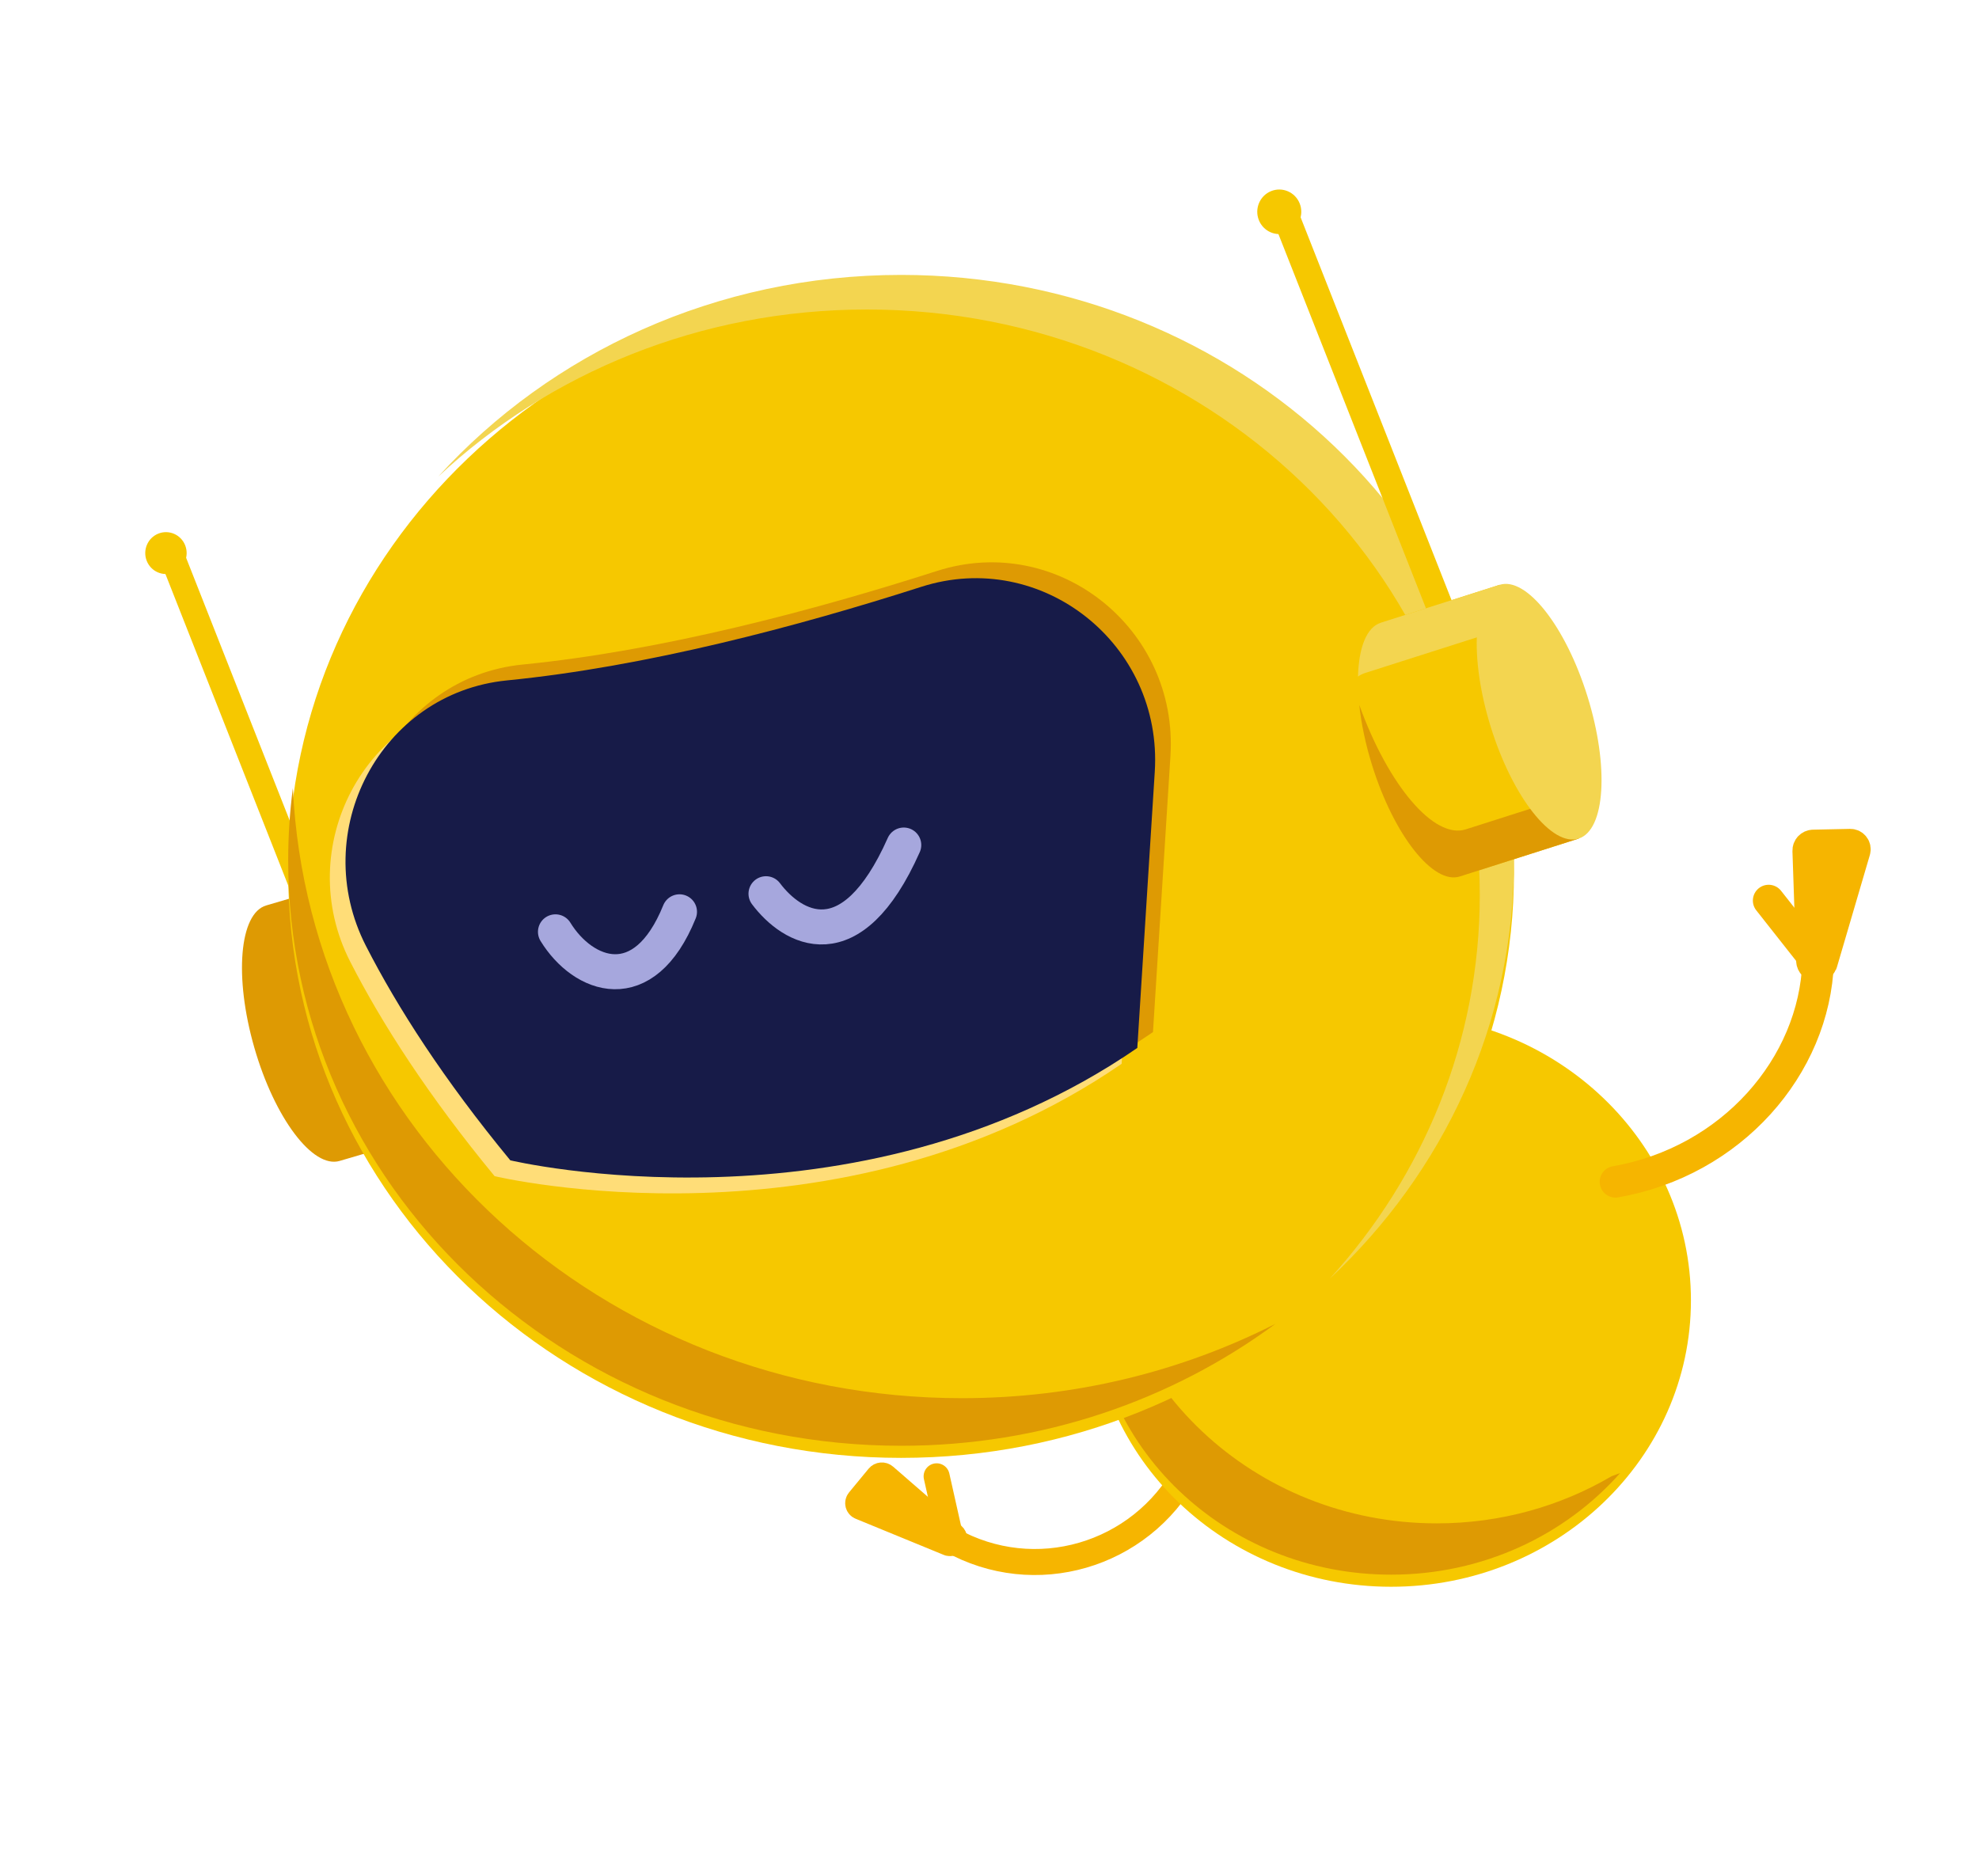 <?xml version="1.0" encoding="UTF-8"?> <svg xmlns="http://www.w3.org/2000/svg" width="327" height="310" viewBox="0 0 327 310" fill="none"><path d="M157.123 254.471C170.952 262.233 188.382 257.181 196.053 243.184" stroke="#F6B500" stroke-width="4.3" stroke-linecap="round" stroke-linejoin="round"></path><path fill-rule="evenodd" clip-rule="evenodd" d="M156.811 254.97L142.192 248.971C141.801 248.811 141.678 248.311 141.948 247.984L145.178 244.065C145.426 243.762 145.871 243.725 146.167 243.981L157.43 253.749C157.721 254.001 157.756 254.445 157.507 254.741C157.337 254.945 157.068 255.033 156.811 254.97Z" fill="#F6B500"></path><path fill-rule="evenodd" clip-rule="evenodd" d="M156.811 254.97L142.192 248.971C141.801 248.811 141.678 248.311 141.948 247.984L145.178 244.065C145.426 243.762 145.871 243.725 146.167 243.981L157.43 253.749C157.721 254.001 157.756 254.445 157.507 254.741C157.337 254.945 157.068 255.033 156.811 254.97Z" stroke="#F6B500" stroke-width="4.3" stroke-linecap="round" stroke-linejoin="round"></path><path fill-rule="evenodd" clip-rule="evenodd" d="M156.984 253.848L154.764 243.951L156.984 253.848Z" fill="#F6B500"></path><path d="M156.984 253.848L154.764 243.951" stroke="#F6B500" stroke-width="4.3" stroke-linecap="round" stroke-linejoin="round"></path><g filter="url(#filter0_d_524_1130)"><path fill-rule="evenodd" clip-rule="evenodd" d="M279.401 212.877C279.401 239.014 257.22 260.201 229.86 260.201C202.499 260.201 180.319 239.014 180.319 212.877C180.319 186.741 202.499 165.553 229.86 165.553C257.22 165.553 279.401 186.741 279.401 212.877Z" fill="#F6C800"></path></g><path fill-rule="evenodd" clip-rule="evenodd" d="M237.405 251.726C207.229 251.726 182.713 228.595 182.216 199.883C180.984 204.012 180.319 208.37 180.319 212.877C180.319 239.013 202.499 260.202 229.86 260.202C245.036 260.202 258.616 253.68 267.704 243.414C267.236 243.593 266.766 243.766 266.293 243.933C257.889 248.873 247.996 251.726 237.405 251.726Z" fill="#DE9A03"></path><path d="M300.418 158.927C299.828 176.222 286.086 191.957 266.933 195.287" stroke="#F6B500" stroke-width="5.216" stroke-linecap="round" stroke-linejoin="round"></path><path fill-rule="evenodd" clip-rule="evenodd" d="M301.01 159.115L306.461 140.555C306.607 140.059 306.233 139.563 305.722 139.574L299.608 139.704C299.136 139.714 298.764 140.112 298.781 140.588L299.398 158.784C299.414 159.254 299.803 159.623 300.268 159.609C300.589 159.6 300.875 159.408 301.01 159.115Z" fill="#F6B500"></path><path fill-rule="evenodd" clip-rule="evenodd" d="M301.01 159.115L306.461 140.555C306.607 140.059 306.233 139.563 305.722 139.574L299.608 139.704C299.136 139.714 298.764 140.112 298.781 140.588L299.398 158.784C299.414 159.254 299.803 159.623 300.268 159.609C300.589 159.6 300.875 159.408 301.01 159.115Z" stroke="#F6B500" stroke-width="5.216" stroke-linecap="round" stroke-linejoin="round"></path><path fill-rule="evenodd" clip-rule="evenodd" d="M299.828 158.43L292.243 148.81L299.828 158.43Z" fill="#F6B500"></path><path d="M299.828 158.43L292.243 148.81" stroke="#F6B500" stroke-width="5.216" stroke-linecap="round" stroke-linejoin="round"></path><path d="M54.259 157.476L27.421 89.394" stroke="#F6C800" stroke-width="4.162"></path><g filter="url(#filter1_d_524_1130)"><path fill-rule="evenodd" clip-rule="evenodd" d="M30.597 88.112C31.296 89.887 30.442 91.9 28.688 92.608C26.934 93.317 24.944 92.451 24.244 90.676C23.544 88.901 24.4 86.888 26.154 86.18C27.908 85.472 29.897 86.337 30.597 88.112Z" fill="#F6C800"></path></g><path fill-rule="evenodd" clip-rule="evenodd" d="M63.747 143.802L43.987 149.619C39.549 150.926 38.666 161.435 42.017 173.093C45.369 184.751 51.684 193.141 56.123 191.835L75.882 186.018L63.747 143.802Z" fill="#DE9A03"></path><g filter="url(#filter2_d_524_1130)"><path fill-rule="evenodd" clip-rule="evenodd" d="M250.161 142.165C250.161 195.593 204.82 238.904 148.89 238.904C92.96 238.904 47.619 195.593 47.619 142.165C47.619 88.738 92.96 45.426 148.89 45.426C204.82 45.426 250.161 88.738 250.161 142.165Z" fill="#F6C800"></path></g><path fill-rule="evenodd" clip-rule="evenodd" d="M148.89 45.427C118.364 45.427 90.994 58.33 72.427 78.737C90.687 61.669 115.675 51.144 143.24 51.144C199.171 51.144 244.511 94.456 244.511 147.883C244.511 172.151 235.156 194.33 219.704 211.313C238.494 193.75 250.161 169.262 250.161 142.166C250.161 88.738 204.82 45.427 148.89 45.427Z" fill="#F3D550"></path><path fill-rule="evenodd" clip-rule="evenodd" d="M81.727 194.356C81.727 194.356 138.621 207.925 185.332 175.787L188.217 130.157C189.551 109.075 169.539 93.208 149.639 99.59C129.272 106.122 104.214 112.776 81.178 115.055C60.264 117.124 48.216 140.068 57.885 158.948C63.102 169.135 70.704 180.971 81.727 194.356Z" fill="#FFDD78"></path><path fill-rule="evenodd" clip-rule="evenodd" d="M86.907 189.113C86.907 189.113 143.801 202.682 190.513 170.544L193.398 124.914C194.732 103.832 174.72 87.965 154.82 94.347C134.453 100.879 109.395 107.533 86.359 109.812C65.445 111.881 53.397 134.825 63.066 153.705C68.282 163.892 75.885 175.728 86.907 189.113Z" fill="#DE9A03"></path><path fill-rule="evenodd" clip-rule="evenodd" d="M84.317 191.734C84.317 191.734 141.211 205.304 187.923 173.166L190.808 127.536C192.141 106.454 172.129 90.586 152.229 96.968C131.863 103.5 106.805 110.155 83.768 112.433C62.855 114.502 50.806 137.447 60.476 156.327C65.692 166.514 73.295 178.35 84.317 191.734Z" fill="#171B48"></path><path d="M91.781 153.978C96.348 161.41 106.39 165.231 112.276 150.668" stroke="#A6A7DD" stroke-width="5.783" stroke-linecap="round" stroke-linejoin="round"></path><path d="M126.57 147.681C130.84 153.371 140.607 159.273 149.334 139.636" stroke="#A6A7DD" stroke-width="5.783" stroke-linecap="round" stroke-linejoin="round"></path><path d="M239.93 105.42L211.381 32.998" stroke="#F6C800" stroke-width="4.427"></path><g filter="url(#filter3_d_524_1130)"><path fill-rule="evenodd" clip-rule="evenodd" d="M214.76 31.634C215.504 33.522 214.595 35.664 212.729 36.417C210.862 37.171 208.747 36.251 208.002 34.362C207.258 32.474 208.167 30.333 210.033 29.579C211.899 28.826 214.016 29.746 214.76 31.634Z" fill="#F6C800"></path></g><path fill-rule="evenodd" clip-rule="evenodd" d="M247.788 96.638L228.16 102.897C223.752 104.303 223.1 114.83 226.706 126.41C230.312 137.989 236.809 146.237 241.218 144.83L260.845 138.571L247.788 96.638Z" fill="#F6C800"></path><path fill-rule="evenodd" clip-rule="evenodd" d="M242.189 137.047C236.929 138.725 229.357 129.697 224.598 116.483C224.927 119.552 225.623 122.932 226.706 126.41C230.311 137.989 236.809 146.236 241.218 144.83L260.846 138.571L258.729 131.772L242.189 137.047Z" fill="#DE9A03"></path><path fill-rule="evenodd" clip-rule="evenodd" d="M225.551 111.21L249.907 103.442L247.788 96.638L228.16 102.897C225.795 103.651 224.513 107.034 224.388 111.794C224.751 111.542 225.137 111.342 225.551 111.21Z" fill="#F3D550"></path><path fill-rule="evenodd" clip-rule="evenodd" d="M262.301 115.058C265.906 126.638 265.255 137.164 260.846 138.571C256.436 139.977 249.939 131.729 246.333 120.15C242.727 108.571 243.378 98.044 247.788 96.638C252.197 95.232 258.695 103.479 262.301 115.058Z" fill="#F3D550"></path><path fill-rule="evenodd" clip-rule="evenodd" d="M158.937 231.04C99.538 231.04 51.074 186.337 48.39 130.23C47.884 134.141 47.619 138.124 47.619 142.166C47.619 195.593 92.96 238.904 148.89 238.904C172.186 238.904 193.638 231.383 210.748 218.754C195.29 226.593 177.659 231.04 158.937 231.04Z" fill="#DE9A03"></path><defs><filter id="filter0_d_524_1130" x="133.319" y="120.553" width="193.082" height="188.648" filterUnits="userSpaceOnUse" color-interpolation-filters="sRGB"><feFlood flood-opacity="0" result="BackgroundImageFix"></feFlood><feColorMatrix in="SourceAlpha" type="matrix" values="0 0 0 0 0 0 0 0 0 0 0 0 0 0 0 0 0 0 127 0" result="hardAlpha"></feColorMatrix><feOffset dy="2"></feOffset><feGaussianBlur stdDeviation="23.5"></feGaussianBlur><feColorMatrix type="matrix" values="0 0 0 0 0.953 0 0 0 0 0.835 0 0 0 0 0.314 0 0 0 0.576 0"></feColorMatrix><feBlend mode="normal" in2="BackgroundImageFix" result="effect1_dropShadow_524_1130"></feBlend><feBlend mode="normal" in="SourceGraphic" in2="effect1_dropShadow_524_1130" result="shape"></feBlend></filter><filter id="filter1_d_524_1130" x="15" y="78.933" width="24.841" height="24.923" filterUnits="userSpaceOnUse" color-interpolation-filters="sRGB"><feFlood flood-opacity="0" result="BackgroundImageFix"></feFlood><feColorMatrix in="SourceAlpha" type="matrix" values="0 0 0 0 0 0 0 0 0 0 0 0 0 0 0 0 0 0 127 0" result="hardAlpha"></feColorMatrix><feOffset dy="2"></feOffset><feGaussianBlur stdDeviation="4.5"></feGaussianBlur><feColorMatrix type="matrix" values="0 0 0 0 0.953 0 0 0 0 0.835 0 0 0 0 0.314 0 0 0 0.576 0"></feColorMatrix><feBlend mode="normal" in2="BackgroundImageFix" result="effect1_dropShadow_524_1130"></feBlend><feBlend mode="normal" in="SourceGraphic" in2="effect1_dropShadow_524_1130" result="shape"></feBlend></filter><filter id="filter2_d_524_1130" x="0.619" y="0.427" width="296.542" height="287.478" filterUnits="userSpaceOnUse" color-interpolation-filters="sRGB"><feFlood flood-opacity="0" result="BackgroundImageFix"></feFlood><feColorMatrix in="SourceAlpha" type="matrix" values="0 0 0 0 0 0 0 0 0 0 0 0 0 0 0 0 0 0 127 0" result="hardAlpha"></feColorMatrix><feOffset dy="2"></feOffset><feGaussianBlur stdDeviation="23.5"></feGaussianBlur><feColorMatrix type="matrix" values="0 0 0 0 0.953 0 0 0 0 0.835 0 0 0 0 0.314 0 0 0 0.576 0"></feColorMatrix><feBlend mode="normal" in2="BackgroundImageFix" result="effect1_dropShadow_524_1130"></feBlend><feBlend mode="normal" in="SourceGraphic" in2="effect1_dropShadow_524_1130" result="shape"></feBlend></filter><filter id="filter3_d_524_1130" x="197.742" y="21.316" width="27.277" height="27.364" filterUnits="userSpaceOnUse" color-interpolation-filters="sRGB"><feFlood flood-opacity="0" result="BackgroundImageFix"></feFlood><feColorMatrix in="SourceAlpha" type="matrix" values="0 0 0 0 0 0 0 0 0 0 0 0 0 0 0 0 0 0 127 0" result="hardAlpha"></feColorMatrix><feOffset dy="2"></feOffset><feGaussianBlur stdDeviation="5"></feGaussianBlur><feColorMatrix type="matrix" values="0 0 0 0 0.953 0 0 0 0 0.835 0 0 0 0 0.314 0 0 0 0.576 0"></feColorMatrix><feBlend mode="normal" in2="BackgroundImageFix" result="effect1_dropShadow_524_1130"></feBlend><feBlend mode="normal" in="SourceGraphic" in2="effect1_dropShadow_524_1130" result="shape"></feBlend></filter></defs></svg> 